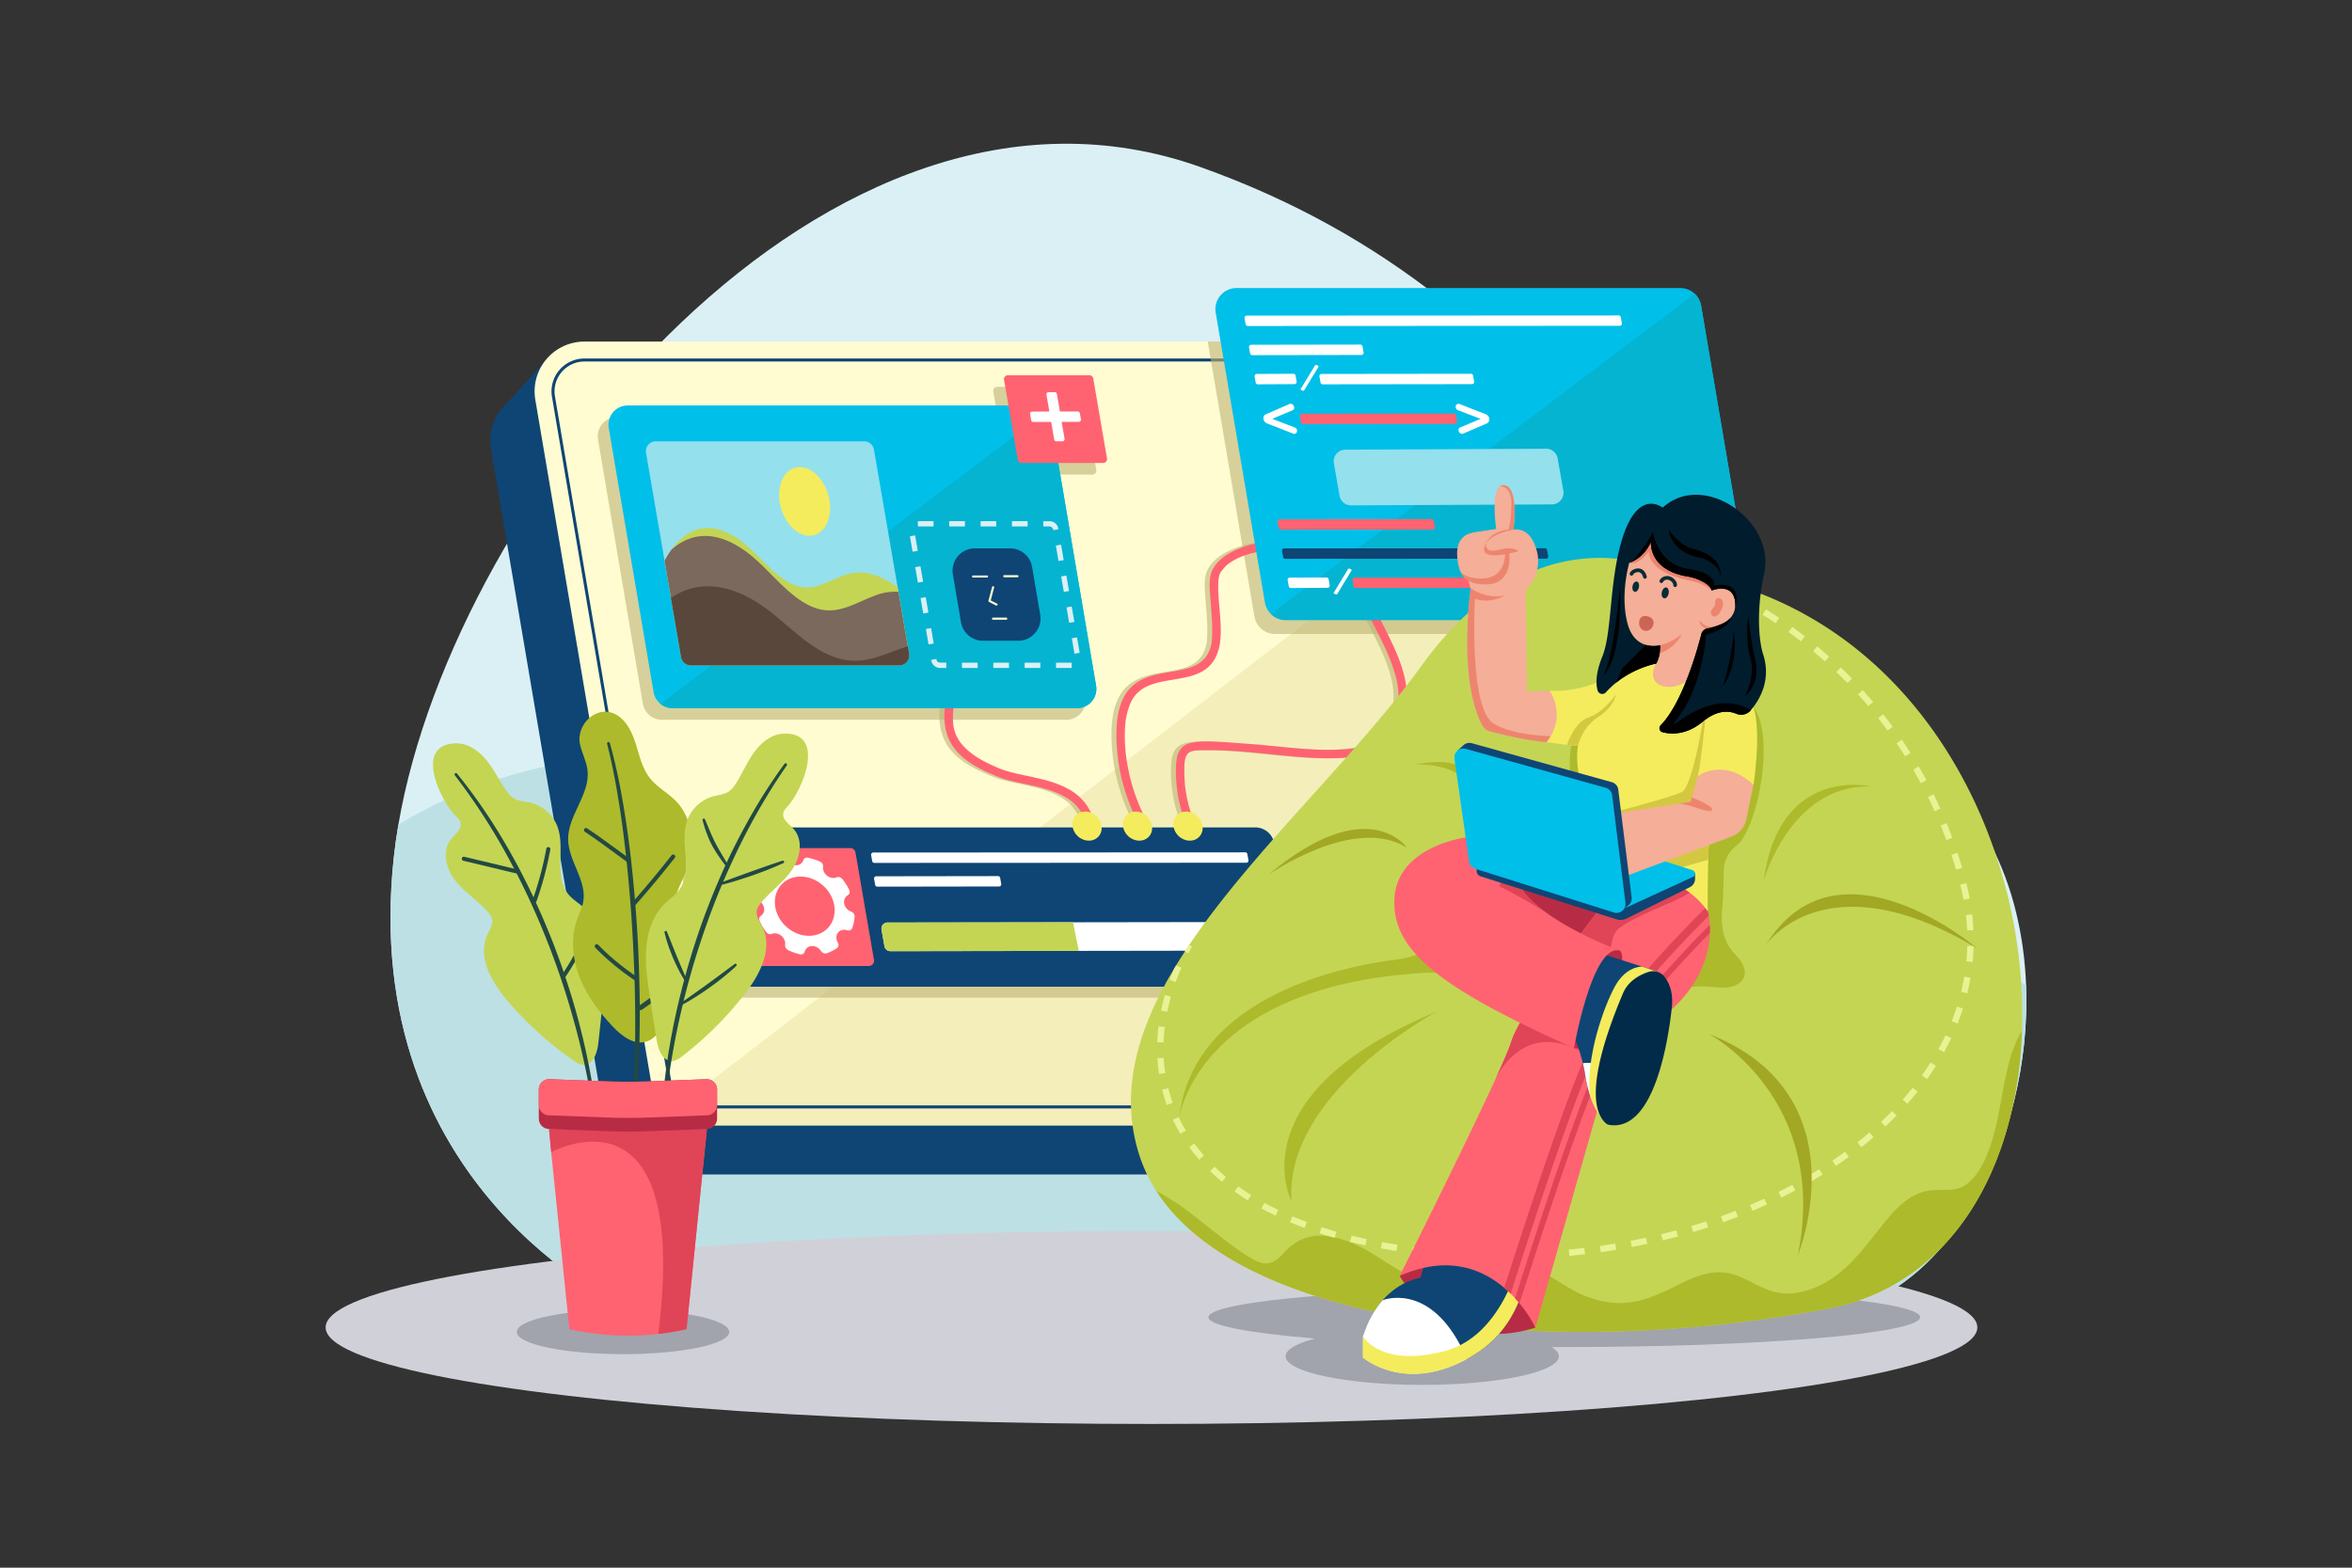 <svg id="_01" data-name="01" xmlns="http://www.w3.org/2000/svg" viewBox="0 0 4680 3120"><rect x="0" y="0" width="4680" height="3120" fill="#333333" stroke="none"/><defs><style>.cls-1,.cls-13{fill:#fff;}.cls-1{opacity:0;}.cls-2{fill:#dbf0f5;}.cls-3{fill:#bde0e5;}.cls-4{fill:#0e4574;}.cls-5{fill:#fffcd2;}.cls-6{fill:#f4eeba;}.cls-10,.cls-7{fill:#bcb375;}.cls-7,.cls-9{opacity:0.6;}.cls-8{fill:none;stroke:#0e4574;stroke-miterlimit:10;stroke-width:6px;}.cls-11{fill:#ff6371;}.cls-12{fill:#00bfe9;}.cls-14{fill:#05b4d1;}.cls-15{fill:#94e0ed;}.cls-16{fill:#c4d554;}.cls-17{fill:#7a695c;}.cls-18{fill:#59473b;}.cls-19{fill:#f4ec5d;}.cls-20{fill:#d0d1d8;}.cls-21{fill:#a1a4ad;}.cls-22{fill:#224942;}.cls-23{fill:#adba2b;}.cls-24{fill:#c7c365;}.cls-25{fill:#e04457;}.cls-26{fill:#b72c44;}.cls-27{fill:#e9f294;}.cls-28{fill:#a2a824;}.cls-29{fill:#022b49;}.cls-30{fill:#f5ae97;}.cls-31{fill:#ed856e;}.cls-32{fill:#d3c840;}.cls-33{fill:#072c35;}.cls-34{fill:#011c2d;}.cls-35{fill:#cb6655;}</style></defs><title>01</title><rect class="cls-1" width="4680" height="3120"/><path class="cls-2" d="M3618.43,2618.89c-421,41.84-2379.08-19.62-2379.08-19.62s-527.22-236-455.68-893.68q3.45-31.8,9.07-64.57C904.79,985.56,1648.91,68.6,2388.85,332.55c764.58,272.75,910.86,887.51,1372.67,1141.27,180.63,99.26,262.47,289.64,270,487.19C4043.21,2268.54,3874.78,2593.42,3618.43,2618.89Z"/><path class="cls-3" d="M3618.43,2618.89c-421,41.84-2379.08-19.62-2379.08-19.62s-527.22-236-455.68-893.68q3.45-31.8,9.07-64.57c114.27-69.13,244.88-113.87,377.18-130,295.13-35.93,594.7,54.68,853.66,200.74,100.94,56.94,199.08,123.12,311.18,152.49,268.79,70.4,540.3-83.44,815.3-123.18,221.43-32,449.65,11.82,655,100.62,78.48,33.94,153.85,74.22,226.43,119.29C4043.21,2268.54,3874.78,2593.42,3618.43,2618.89Z"/><path class="cls-4" d="M3489.19,2126l-18.25-3.57L3256.68,860A99.11,99.11,0,0,0,3159,777.43H1116.75l-32.48-58.88-76.43,84.71a98.85,98.85,0,0,0-31,89.86L1208,2254.81a99.11,99.11,0,0,0,97.71,82.52h2084.4a98.6,98.6,0,0,0,74.37-33.61l87.07-96.27Z"/><path class="cls-5" d="M3478.33,2239.71H1393.93a99.12,99.12,0,0,1-97.71-82.52L1065.15,795.5a99.09,99.09,0,0,1,97.7-115.68h2084.4A98.81,98.81,0,0,1,3302,696.31h0a99,99,0,0,1,43,66l84.59,498.44L3576,2124A99.1,99.1,0,0,1,3478.33,2239.71Z"/><path class="cls-6" d="M3478.33,2239.71H1393.93a98.87,98.87,0,0,1-63.68-23.17L3302,696.32a99,99,0,0,1,43,66L3576,2124A99.1,99.1,0,0,1,3478.33,2239.71Z"/><path class="cls-7" d="M2181.37,935.46,2154,776.38a7.73,7.73,0,0,0-7.61-6.43H1984.09a7.72,7.72,0,0,0-7.61,9l8.79,51.12h-757.6a38.27,38.27,0,0,0-37.73,44.66l89.24,525.87a38.28,38.28,0,0,0,37.73,31.86h805a38.27,38.27,0,0,0,37.73-44.68l-75.23-443.32h89.4A7.72,7.72,0,0,0,2181.37,935.46Z"/><path class="cls-8" d="M1393.93,2203a62.43,62.43,0,0,1-61.55-52L1101.3,789.37a62.43,62.43,0,0,1,61.55-72.88h2084.4a62.17,62.17,0,0,1,33.62,9.82l.87.58a62.7,62.7,0,0,1,27.07,41.59l231.08,1361.68a62.44,62.44,0,0,1-61.55,72.88Z"/><path class="cls-7" d="M3429.55,1260.78a41.77,41.77,0,0,1-9.17,1h-883a42,42,0,0,1-41.4-35l-92.82-547h844.05A98.81,98.81,0,0,1,3302,696.31h0a99,99,0,0,1,43,66Z"/><path class="cls-7" d="M2555.75,1940.89l-39.13-240.45a38.28,38.28,0,0,0-37.73-31.87H1390.16a38.27,38.27,0,0,0-37.73,44.68l39.13,240.44a38.27,38.27,0,0,0,37.73,31.87H2518A38.26,38.26,0,0,0,2555.75,1940.89Z"/><g class="cls-9"><path class="cls-10" d="M2167.59,1636.53c-24.09-93.61-135.52-83.28-192.6-108.69l2,.84c-29.82-13-55.49-25.77-75.28-50.2a11.65,11.65,0,0,0,.91,1.18,89.14,89.14,0,0,1-10.8-18.45l.84,2a85.26,85.26,0,0,1-5.76-21.5l.3,2.23c-1.85-13.86-.73-28,1.15-42.18l-.3,2.23c9.08-33.12-15.34-29.09-15-12.26-19.25,95.4,39.11,130.12,113,158.09,36.42,10.69,73.46,14,108.66,28.78l-2-.84c26.62,11.71,42.9,23.77,54.47,49.61l-.84-2c2.44,5.2,3.77,11.71,5.83,17.49,5.13,8.92,17.61,2.69,15.43-6.32Z"/><path class="cls-10" d="M2267.35,1625.34c-28.41-57.1-43.85-126.36-37.74-188.5a148.31,148.31,0,0,1,9.12-35.51c-.42,1-.44,1.09,0,0,32.85-80.07,159.31-14.13,178.5-118.63,6.63-43.55-5.66-86.54-2.57-130,.24-.63,1.18-7.21,2.85-10.72,1.5-4.68,12.2-16.57,16.56-19.52a112.6,112.6,0,0,1,24.07-13.74c14.45-6.45,44.07-13.09,60.29-14.94,25.38-4.94,74.58.92,55.07-20.32-55.44-1.27-145.72,11.17-170.79,60.64-8.16,17.26-5.47,37.66-4.18,56.27,2,29.4,5.45,56.94,2.8,86.13-17.19,119.36-216.82-20.53-186.61,233.68A389,389,0,0,0,2246.39,1620c4.19,8.24,6.85,21.83,18,16.79,3.9-2.34,5-7.29,3-11.46Z"/><path class="cls-10" d="M2364,1629.61a273.6,273.6,0,0,1-15.07-59.4c-2-12.37-3-43.1-1.52-53.79,1.43-9.89,4-14.51,7.61-17.92.23-.4,4.29-2.44,5.28-3-5.12,1.41,11-2.84,7.36-1.85,113.44-5.78,227.91,26.76,326.72,11.3,64.08-9.17,92.55-57.66,95.3-115.31.46-50.44-22.94-96.6-44.69-140.77-9.61-17.16-16-36.15-26.22-52.37-7-4.68-15.38,2.74-12.46,10.13,14.23,33.92,32.53,64.36,46.7,98.27,7.12,17,16.21,42.43,18.72,63.65,1.25,5.26,1.53,29.51.26,34.92-4.5,33.25-24.57,66.92-50.45,76.42-10.51,4.84-31.68,9.21-38.41,9.87-64.41,7.42-130-2.87-194.34-8.21-121.12-9.08-154.31-14.78-158.43,38.43a282.31,282.31,0,0,0,13,101.22c6.84,31,23.1,17.26,20.68,8.44Z"/></g><path class="cls-11" d="M2177.45,1636.53c-24.09-93.61-135.52-83.28-192.59-108.69l2,.84c-29.82-13-55.49-25.77-75.28-50.2a11.65,11.65,0,0,0,.91,1.18,89.17,89.17,0,0,1-10.81-18.45l.85,2a85.7,85.7,0,0,1-5.77-21.5l.3,2.23c-1.85-13.86-.72-28,1.16-42.18l-.3,2.23c9.07-33.12-15.34-29.09-15.05-12.26-19.25,95.4,39.11,130.12,113,158.09,36.42,10.69,73.46,14,108.66,28.78l-2-.84c26.62,11.71,42.9,23.77,54.47,49.61l-.84-2c2.44,5.2,3.77,11.71,5.83,17.49,5.13,8.92,17.6,2.69,15.42-6.32Z"/><path class="cls-11" d="M2277.22,1625.34c-28.41-57.1-43.85-126.36-37.74-188.5a148.28,148.28,0,0,1,9.11-35.51c-.41,1-.43,1.09,0,0,32.84-80.07,159.31-14.13,178.5-118.63,6.63-43.55-5.66-86.54-2.57-130,.24-.63,1.18-7.21,2.85-10.72,1.5-4.68,12.2-16.57,16.56-19.52A112.6,112.6,0,0,1,2468,1108.7c14.45-6.45,44.06-13.09,60.29-14.94,25.38-4.94,74.58.92,55.07-20.32-55.45-1.27-145.72,11.17-170.79,60.64-8.16,17.26-5.47,37.66-4.18,56.27,2,29.4,5.44,56.94,2.8,86.13C2394,1395.84,2194.4,1256,2224.61,1510.16A388.67,388.67,0,0,0,2256.26,1620c4.18,8.24,6.84,21.83,17.95,16.79,3.89-2.34,5-7.29,3-11.46Z"/><path class="cls-11" d="M2373.88,1629.61a273,273,0,0,1-15.07-59.4c-2-12.37-3-43.1-1.52-53.79,1.43-9.89,3.95-14.51,7.6-17.92.24-.4,4.3-2.44,5.28-3-5.11,1.41,11-2.84,7.37-1.85,113.44-5.78,227.91,26.76,326.72,11.3,64.07-9.17,92.55-57.66,95.29-115.31.47-50.44-22.94-96.6-44.69-140.77-9.6-17.16-16-36.15-26.21-52.37-7-4.68-15.39,2.74-12.46,10.13,14.22,33.92,32.53,64.36,46.69,98.27,7.12,17,16.21,42.43,18.73,63.65,1.24,5.26,1.52,29.51.25,34.92-4.49,33.25-24.56,66.92-50.45,76.42-10.5,4.84-31.68,9.21-38.4,9.87-64.41,7.42-130-2.87-194.35-8.21-121.12-9.08-154.3-14.78-158.43,38.43a282.54,282.54,0,0,0,13,101.22c6.84,31,23.1,17.26,20.68,8.44Z"/><path class="cls-12" d="M3441.29,1234h-883a42,42,0,0,1-41.4-35L2419,622.25a42,42,0,0,1,41.39-49h883a42,42,0,0,1,41.4,35L3482.67,1185A42,42,0,0,1,3441.29,1234Z"/><path class="cls-13" d="M3223,648.45l-740.15.36a4.34,4.34,0,0,1-4.29-3.58l-2.12-12a4.34,4.34,0,0,1,4.24-5.08l740.15-.35a4.32,4.32,0,0,1,4.29,3.57l2.12,12A4.34,4.34,0,0,1,3223,648.45Z"/><path class="cls-13" d="M2709.08,706.48l-217.38.36a4.33,4.33,0,0,1-4.29-3.58l-2.12-12a4.34,4.34,0,0,1,4.24-5.08l217.38-.36a4.34,4.34,0,0,1,4.29,3.58l2.12,12A4.33,4.33,0,0,1,2709.08,706.48Z"/><path class="cls-13" d="M2575.8,764.52l-73,.36a4.34,4.34,0,0,1-4.29-3.58l-2.12-12a4.34,4.34,0,0,1,4.24-5.08l73-.35a4.31,4.31,0,0,1,4.29,3.57l2.12,12A4.34,4.34,0,0,1,2575.8,764.52Z"/><path class="cls-13" d="M2623.52,730l-28.68,47.11a1.52,1.52,0,0,1-1.86.64l-4-1.57a1.51,1.51,0,0,1-.75-2.2l28.67-47.11a1.54,1.54,0,0,1,1.87-.63l4,1.56A1.52,1.52,0,0,1,2623.52,730Z"/><path class="cls-13" d="M2929,764.52l-297.19.36a4.32,4.32,0,0,1-4.28-3.58l-2.12-12a4.32,4.32,0,0,1,4.23-5.08l297.19-.35a4.32,4.32,0,0,1,4.29,3.57l2.12,12A4.34,4.34,0,0,1,2929,764.52Z"/><path class="cls-14" d="M3441.29,1234h-883a41.94,41.94,0,0,1-29.19-11.79L3372,584.46a41.86,41.86,0,0,1,12.84,23.74L3482.67,1185A42,42,0,0,1,3441.29,1234Z"/><path class="cls-11" d="M2850.77,1053.81l-302.12.35a4.31,4.31,0,0,1-4.29-3.57l-2.12-12a4.34,4.34,0,0,1,4.24-5.08l302.12-.35a4.31,4.31,0,0,1,4.29,3.57l2.12,12A4.34,4.34,0,0,1,2850.77,1053.81Z"/><path class="cls-15" d="M3088,1003.88l-399.54,1.92a23.18,23.18,0,0,1-23-19.16l-11.34-64.41A23.17,23.17,0,0,1,2676.84,895l399.54-1.92a23.17,23.17,0,0,1,23,19.16l11.34,64.4A23.17,23.17,0,0,1,3088,1003.88Z"/><path class="cls-11" d="M2895.1,843.67,2593,844a4.34,4.34,0,0,1-4.29-3.58l-2.11-12a4.32,4.32,0,0,1,4.23-5.08l302.13-.35a4.33,4.33,0,0,1,4.29,3.57l2.12,12A4.34,4.34,0,0,1,2895.1,843.67Z"/><path class="cls-4" d="M3076.27,1111.84l-518.78.36a4.34,4.34,0,0,1-4.29-3.58l-2.11-12a4.32,4.32,0,0,1,4.23-5.08l518.78-.36a4.34,4.34,0,0,1,4.29,3.58l2.12,12A4.34,4.34,0,0,1,3076.27,1111.84Z"/><path class="cls-13" d="M2641.6,1169.88l-73,.35a4.3,4.3,0,0,1-4.29-3.57l-2.12-12a4.33,4.33,0,0,1,4.24-5.08l73-.35a4.32,4.32,0,0,1,4.29,3.57l2.12,12A4.34,4.34,0,0,1,2641.6,1169.88Z"/><path class="cls-13" d="M2689.32,1135.31l-28.68,47.11a1.54,1.54,0,0,1-1.87.63l-4-1.56a1.52,1.52,0,0,1-.76-2.2l28.68-47.11a1.52,1.52,0,0,1,1.86-.64l4,1.57A1.52,1.52,0,0,1,2689.32,1135.31Z"/><path class="cls-11" d="M3255.51,1169.88l-557.93.35a4.32,4.32,0,0,1-4.29-3.57l-2.12-12a4.34,4.34,0,0,1,4.24-5.08l557.93-.35a4.31,4.31,0,0,1,4.29,3.57l2.12,12A4.34,4.34,0,0,1,3255.51,1169.88Z"/><path class="cls-13" d="M2572.58,862.74,2522,843.08q-7.1-2.76-7.94-9.65-.83-6.63,5.61-9.39l45.78-19.78a6.07,6.07,0,0,1,5.39,0,7.91,7.91,0,0,1,3.58,3.69,7.39,7.39,0,0,1,.61,4.95,5.38,5.38,0,0,1-3.42,3.75l-40.13,16.91,44.29,17a7.15,7.15,0,0,1,4.33,3.63,7.38,7.38,0,0,1,.61,4.95,5.4,5.4,0,0,1-2.69,3.63C2576.57,863.6,2574.77,863.57,2572.58,862.74Z"/><path class="cls-13" d="M2911.93,862.74a6.22,6.22,0,0,1-5.38.06,7.63,7.63,0,0,1-3.57-3.63,7.33,7.33,0,0,1-.61-4.95,5.1,5.1,0,0,1,3.44-3.63l40.11-17-44.28-16.91a7.58,7.58,0,0,1-4.34-3.75,7.32,7.32,0,0,1-.61-4.95,5.61,5.61,0,0,1,2.67-3.69c1.41-.84,3.2-.84,5.39,0L2955.4,824q7.09,2.76,7.91,9.39.86,6.9-5.58,9.65Z"/><path class="cls-4" d="M2536.89,1963.7H1448.16a38.27,38.27,0,0,1-37.73-31.87l-39.14-240.45a38.27,38.27,0,0,1,37.73-44.67H2497.75a38.26,38.26,0,0,1,37.73,31.87L2574.62,1919A38.28,38.28,0,0,1,2536.89,1963.7Z"/><path class="cls-11" d="M1728.83,1922.5H1510.61a10.39,10.39,0,0,1-10.23-8.64L1483,1813l-19.42-113a10.38,10.38,0,0,1,10.23-12.11h218.21a10.37,10.37,0,0,1,10.23,8.64l24.8,144.22,12,69.63A10.38,10.38,0,0,1,1728.83,1922.5Z"/><path class="cls-13" d="M1693.63,1814.31a21.62,21.62,0,0,1-13.79-15.9c-1.38-7.19,1.63-13.6,7.14-16.77,3.6-2.08,4.7-6.7,2.65-10.85a117.53,117.53,0,0,0-13.47-21.22c-2.84-3.56-7.6-5.07-11.33-3.48-5.83,2.48-13.29,1.42-19.23-3.35-5.79-4.64-8.6-11.58-7.86-17.85.47-4.08-2.15-8.34-6.19-10.16a111.06,111.06,0,0,0-24-7.72,7.63,7.63,0,0,0-9,4.91,15,15,0,0,1-13.85,10.13,21,21,0,0,1-17.25-8.32,9.86,9.86,0,0,0-10.78-3.55,83.1,83.1,0,0,0-20.28,10.5c-3.09,2.19-4.1,6.39-2.33,10.25,2.71,5.9,2.44,12.6-1.32,17.53s-10,6.81-16.28,5.53a7.81,7.81,0,0,0-9.16,4.8,87.56,87.56,0,0,0-5.06,22.67,10.29,10.29,0,0,0,6,9.88,21.58,21.58,0,0,1,12,15.15c1.3,6.8-1.33,12.89-6.27,16.22-3.15,2.13-4.23,6.25-2.48,10.13a115.89,115.89,0,0,0,13.08,22.07c2.69,3.58,7.36,5.17,11.1,3.71,5.77-2.23,13-1.1,18.81,3.54s8.73,11.94,7.78,18.33c-.6,4.1,2,8.47,6,10.43a111.88,111.88,0,0,0,23.33,8.31c4.42,1,8.54-1.15,9.63-5.22a15,15,0,0,1,14.17-11.16c7.3-.37,14.41,3.73,18.38,9.91,2.52,3.92,7.37,5.71,11.34,4.35a83.13,83.13,0,0,0,20-10c3.46-2.37,4.33-7.15,1.92-11.22-3.75-6.33-3.87-14,.31-19.49s11.49-7.2,18.38-5c4.44,1.42,8.76-.59,10.16-4.6a87.48,87.48,0,0,0,4.64-22.3A10.41,10.41,0,0,0,1693.63,1814.31Zm-43.07,28.7c-18.43,24.13-55.42,26-82.62,4.18s-34.31-59.07-15.88-83.2,55.42-26,82.62-4.19S1669,1818.88,1650.56,1843Z"/><path class="cls-13" d="M2479.92,1717l-740.15.36a4.33,4.33,0,0,1-4.29-3.58l-2.12-12a4.33,4.33,0,0,1,4.24-5.08l740.15-.36a4.34,4.34,0,0,1,4.29,3.58l2.11,12A4.32,4.32,0,0,1,2479.92,1717Z"/><path class="cls-13" d="M1988,1764.26l-242.33.36a4.33,4.33,0,0,1-4.29-3.58l-2.12-12a4.33,4.33,0,0,1,4.24-5.07l242.33-.36a4.34,4.34,0,0,1,4.29,3.58l2.12,12A4.34,4.34,0,0,1,1988,1764.26Z"/><path class="cls-13" d="M2438.15,1892l-291.64.43-374.83.56a11.89,11.89,0,0,1-11.79-9.84l-5.82-33.07a11.89,11.89,0,0,1,11.65-14l369.43-.55,297-.44A11.9,11.9,0,0,1,2444,1845l5.83,33.07A11.91,11.91,0,0,1,2438.15,1892Z"/><path class="cls-16" d="M2146.51,1892.46l-374.83.56a11.89,11.89,0,0,1-11.79-9.84l-5.82-33.07a11.89,11.89,0,0,1,11.65-14l369.43-.55Z"/><path class="cls-12" d="M2143.2,1409.34H1338.25a38.28,38.28,0,0,1-37.73-31.86l-89.24-525.87A38.27,38.27,0,0,1,1249,807h805a38.24,38.24,0,0,1,37.73,31.86l89.24,525.85A38.27,38.27,0,0,1,2143.2,1409.34Z"/><path class="cls-14" d="M2143.2,1409.34H1338.25a38.19,38.19,0,0,1-23.87-8.36h0L2082,819.13a38.07,38.07,0,0,1,9.72,19.68l89.24,525.85A38.27,38.27,0,0,1,2143.2,1409.34Z"/><path class="cls-15" d="M1789.39,1324.08h-414.6a19.72,19.72,0,0,1-19.44-16.42l-33-191.69-36.91-214.62a19.72,19.72,0,0,1,19.44-23h414.6A19.73,19.73,0,0,1,1739,894.75l47.12,274,22.74,132.3A19.71,19.71,0,0,1,1789.39,1324.08Z"/><path class="cls-11" d="M2195.11,921.34H2032.78a7.72,7.72,0,0,1-7.61-6.43l-27.35-159.08a7.71,7.71,0,0,1,7.61-9h162.32a7.71,7.71,0,0,1,7.61,6.42l27.36,159.08A7.72,7.72,0,0,1,2195.11,921.34Z"/><path class="cls-13" d="M2150.85,834.49l-2.12-12a4.33,4.33,0,0,0-4.29-3.58L2109,819l-6-34.95a4.33,4.33,0,0,0-4.27-3.6h-12.21a4.32,4.32,0,0,0-4.26,5l5.77,33.58-34.08.14a4.32,4.32,0,0,0-4.23,5.08l2.11,12a4.34,4.34,0,0,0,4.29,3.58l35.47-.14,6,35a4.32,4.32,0,0,0,4.26,3.6H2114a4.33,4.33,0,0,0,4.27-5.05l-5.78-33.58,34.08-.14A4.34,4.34,0,0,0,2150.85,834.49Z"/><path class="cls-4" d="M2026,1275.23h-70.08a44.43,44.43,0,0,1-43.8-37L1896,1143.18a44.43,44.43,0,0,1,43.8-51.85h70.08a44.42,44.42,0,0,1,43.79,37l16.14,95.06A44.43,44.43,0,0,1,2026,1275.23Z"/><path class="cls-5" d="M1936.15,1149.45h27.9c2.69,0,2.7-4.19,0-4.19h-27.9c-2.69,0-2.7,4.19,0,4.19Z"/><path class="cls-5" d="M1998.24,1148.85h26.39c2.7,0,2.7-4.19,0-4.19h-26.39c-2.7,0-2.7,4.19,0,4.19Z"/><path class="cls-5" d="M1975.88,1233.39h26.39c2.7,0,2.71-4.19,0-4.19h-26.39c-2.7,0-2.7,4.19,0,4.19Z"/><path class="cls-5" d="M1974,1168.09l-6.3,24-.89,3.43a2.11,2.11,0,0,0,1,2.36l14.07,7.16c2.4,1.22,4.52-2.39,2.11-3.62l-14.07-7.15,1,2.36,6.3-24,.9-3.43c.68-2.61-3.36-3.72-4-1.11Z"/><path class="cls-16" d="M1789.39,1324.08h-414.6a19.72,19.72,0,0,1-19.44-16.42l-33-191.69a193.63,193.63,0,0,1,13.59-21.92h0c37.59-52.09,87.91-57.38,143-14.15,42.66,33.73,83.29,100.14,141.3,87.52,18.84-3.89,36.48-13.88,55.1-20.9,41.08-17.36,78.19-.7,110.72,22.26l1.55,9,21.19,123.28A19.71,19.71,0,0,1,1789.39,1324.08Z"/><path class="cls-17" d="M1789.39,1324.08h-414.6a19.72,19.72,0,0,1-19.44-16.42l-20.22-117.57L1322.39,1116a193.63,193.63,0,0,1,13.59-21.92h0c43.69-39.11,97.52-36.54,155.56,9,53.51,42.3,104.47,125.59,177.23,109.76,23.62-4.88,45.74-17.4,69.11-26.21a109.88,109.88,0,0,1,49.74-8.84l18.64,108.43,2.55,14.85A19.71,19.71,0,0,1,1789.39,1324.08Z"/><path class="cls-18" d="M1789.39,1324.08h-414.6a19.72,19.72,0,0,1-19.44-16.42l-20.22-117.57c50.6-34.72,112.07-30.72,178.17,13.18,63.27,42.3,123.52,125.59,209.53,109.76,28-4.89,54.09-17.4,81.72-26.21.57-.21,1.14-.41,1.72-.6l2.55,14.85A19.71,19.71,0,0,1,1789.39,1324.08Z"/><ellipse class="cls-19" cx="1601.03" cy="997.93" rx="48.85" ry="69.79" transform="translate(-213.77 482.51) rotate(-16.08)"/><path class="cls-2" d="M2132.51,1329.32h-31.25v-10.48h31.2Zm-62.44,0h-31.2v-10.48h31.2Zm-62.39,0h-31.2v-10.48h31.2Zm-62.39,0h-31.2v-10.48h31.2Zm-62.39,0h-12.37a17.66,17.66,0,0,1-17.45-14.73l-.22-1.32,10.32-1.78.23,1.33a7.2,7.2,0,0,0,7.12,6h12.37ZM2138,1301l-5.29-30.74,10.33-1.78,5.28,30.75Zm-290.38-18.47-5.29-30.74,10.33-1.78,5.28,30.75Zm279.8-43-5.28-30.74,10.32-1.78,5.29,30.75ZM1837,1221l-5.28-30.75,10.32-1.77,5.29,30.74Zm279.81-43-5.29-30.75,10.33-1.77,5.29,30.74Zm-290.38-18.47-5.29-30.74,10.33-1.78,5.29,30.74Zm279.81-43-5.29-30.74,10.33-1.78,5.28,30.74Zm-290.38-18.47-5.29-30.74,10.33-1.78,5.28,30.75Zm279.8-43-.22-1.3a7.19,7.19,0,0,0-7.12-6h-12.39v-10.48h12.39a17.66,17.66,0,0,1,17.45,14.73l.22,1.3Zm-50.93-7.32h-31.19v-10.48h31.19Zm-62.39,0h-31.19v-10.48h31.19Zm-62.39,0h-31.19v-10.48h31.19Zm-62.39,0h-31.17l0-10.48h31.19Z"/><ellipse class="cls-19" cx="2163.01" cy="1644.29" rx="27.26" ry="30.82" transform="translate(-516.65 2093.43) rotate(-46.76)"/><ellipse class="cls-19" cx="2263.47" cy="1644.29" rx="27.26" ry="30.82" transform="translate(-485.02 2166.61) rotate(-46.76)"/><ellipse class="cls-19" cx="2363.93" cy="1644.29" rx="27.26" ry="30.82" transform="translate(-453.38 2239.79) rotate(-46.76)"/><ellipse class="cls-20" cx="2291.23" cy="2641.8" rx="1643.31" ry="192.15"/><ellipse class="cls-21" cx="1239.63" cy="2650.76" rx="211.33" ry="44.28"/><path class="cls-21" d="M3112.58,2562.2c-391,0-708,26.58-708,59.37,0,16.59,81.16,31.59,212,42.36-36.58,9.7-58.42,22-58.42,35.28,0,31.45,121.71,57,271.84,57s271.83-25.51,271.83-57c0-6.41-5.05-12.57-14.35-18.31q12.53,0,25.14,0c391.05,0,708.05-26.58,708.05-59.37S3503.63,2562.2,3112.58,2562.2Z"/><path class="cls-16" d="M906.65,1479.41c23.79-.7,45.52,14.38,60.7,32.72s25.53,40.14,39,59.76c4.66,6.79,9.91,13.5,17.07,17.57,9.24,5.25,20.37,5.44,30.75,7.7a77.39,77.39,0,0,1,55,47.74c16.16,43.5-7.67,99.21,21.86,135,8.27,10,19.72,16.81,29.47,25.4,23.68,20.87,36.48,51.94,41.08,83.18s1.77,63-1.3,94.46q-4.54,46.56-9.74,93c-2.11,18.87-9.71,43-28.69,43.16-7.92.08-15-4.51-21.54-9a696.46,696.46,0,0,1-130.14-117.78c-31.44-36.66-60.36-86.63-40.9-130.84,4.56-10.37,11.79-20.79,9.69-31.91-1.26-6.64-5.71-12.18-10.31-17.13-20-21.54-45.65-37.71-63.57-61S879,1692.83,897.54,1670c8.36-10.27,22.28-20.09,18.9-32.9-1.42-5.38-5.76-9.41-9.71-13.33C876.52,1593.8,822.56,1481.87,906.65,1479.41Z"/><path class="cls-22" d="M909.26,1539.54c19.47,23.81,37.67,48.65,55,74.08s33.39,51.7,48.67,78.41,29.49,54,42.85,81.73,25.81,55.87,37.4,84.37,22.11,57.43,31.86,86.6l7.14,21.94c2.31,7.33,4.53,14.7,6.8,22s4.32,14.76,6.48,22.14,4,14.84,6.06,22.26q11.74,44.63,20.72,89.9c1.46,7.55,2.79,15.12,4.19,22.68s2.54,15.17,3.82,22.75l3.42,22.8,3,22.87a3,3,0,0,1-6,.86v-.06l-3.53-22.67-3.84-22.62c-1.41-7.52-2.76-15-4.22-22.55s-3-15-4.6-22.47q-9.39-44.9-21.61-89.14c-2.09-7.35-4.12-14.72-6.25-22.06s-4.29-14.68-6.51-22-4.51-14.61-6.84-21.89l-7.16-21.78q-14.64-43.45-31.88-86-17.09-42.54-36.79-84c-13.12-27.6-27.2-54.75-42-81.5s-30.63-52.92-47.37-78.49-34.42-50.55-53.08-74.78a2.79,2.79,0,0,1,4.36-3.47Z"/><path class="cls-22" d="M1027.89,1738.29a3.8,3.8,0,0,1-1-.11l-104.89-25.1a4.07,4.07,0,1,1,1.9-7.92l104.88,25.1a4.07,4.07,0,0,1-.94,8Z"/><path class="cls-22" d="M1063.72,1796.35a4.31,4.31,0,0,1-1.36-.23,4.08,4.08,0,0,1-2.48-5.2A666.49,666.49,0,0,0,1087,1689.33a4.07,4.07,0,1,1,8,1.47,675.59,675.59,0,0,1-27.44,102.84A4.07,4.07,0,0,1,1063.72,1796.35Z"/><path class="cls-22" d="M1122.16,1945.43a4.06,4.06,0,0,1-3.36-6.35,466,466,0,0,0,39.22-70.41,4.07,4.07,0,0,1,7.43,3.33,473.74,473.74,0,0,1-39.91,71.64A4.08,4.08,0,0,1,1122.16,1945.43Z"/><path class="cls-23" d="M1228.41,1423.7c20.19,12.76,30.37,36.48,37.41,59.3s12.54,47,27.35,65.74c14.47,18.32,36.27,29.36,52.44,46.19,34.59,36,37.6,94,19,140.39-11.26,28.09-29.85,56.85-22.23,86.14,2.95,11.36,9.65,21.31,14.65,31.93,14.1,30,14.28,65.13,6,97.2s-24.51,61.51-42.29,89.45c-8.61,13.52-18.69,27.62-33.88,32.7-24.95,8.34-50.12-11-68.11-30.23-26.91-28.69-51-60.75-65.38-97.37s-18.22-78.34-5-115.39c4.13-11.57,9.9-22.68,12.1-34.77,7.71-42.39-29.39-81.07-30-124.14-.75-48.41,44.4-90.18,38.56-138.25-2.14-17.64-11.09-33.74-14.9-51.09C1145.22,1441.1,1189.68,1399.21,1228.41,1423.7Z"/><path class="cls-22" d="M1213.42,1478.66l3.1,11.38c1,3.79,2.09,7.58,3,11.4,1.87,7.64,3.83,15.26,5.5,22.93l2.61,11.5,2.44,11.54,2.4,11.54,2.23,11.57c5.86,30.88,10.73,61.92,15,93s7.73,62.34,10.73,93.6,5.43,62.56,7.41,93.9,3.23,62.72,4.12,94.1c.26,7.85.41,15.7.57,23.54l.23,11.78.15,11.77.14,11.78,0,11.77q0,11.78-.11,23.55c-.31,31.41-1.17,62.81-2.82,94.18l-.67,11.77-.81,11.75-.83,11.76-1,11.74c-.61,7.83-1.44,15.65-2.2,23.47-.37,3.91-.86,7.82-1.32,11.72l-1.39,11.71a3,3,0,0,1-6-.66v0q4.61-46.66,6.27-93.59c1.29-31.26,1.81-62.55,1.77-93.84l0-11.74-.1-11.73-.08-11.74-.18-11.73-.18-11.74-.27-11.73c-.19-7.82-.35-15.65-.64-23.47-1-31.28-2.47-62.55-4.34-93.79s-4.15-62.46-7-93.63-6.23-62.28-10.05-93.34-8.4-62-13.79-92.81-11.63-61.46-19.28-91.75v0a2.79,2.79,0,0,1,5.39-1.41Z"/><path class="cls-22" d="M1249.72,1716a4.08,4.08,0,0,1-2.4-.79l-34.11-24.92c-16-11.69-32.54-23.77-49.33-34.82a4.07,4.07,0,1,1,4.47-6.8c17,11.16,33.58,23.3,49.66,35l34.12,24.92a4.07,4.07,0,0,1-2.41,7.36Z"/><path class="cls-22" d="M1261.81,1802.09a4.08,4.08,0,0,1-3-6.76c26.63-30.26,52.77-61.67,77.67-93.37a4.07,4.07,0,0,1,6.4,5c-25,31.82-51.23,63.35-78,93.72A4.07,4.07,0,0,1,1261.81,1802.09Z"/><path class="cls-22" d="M1265.81,1952a4.05,4.05,0,0,1-2.24-.68,485.94,485.94,0,0,1-79-65.17,4.07,4.07,0,1,1,5.81-5.7,477.89,477.89,0,0,0,77.72,64.08,4.07,4.07,0,0,1-2.25,7.47Z"/><path class="cls-22" d="M1273,2010.47a6.93,6.93,0,0,1-2.56-.46,6.13,6.13,0,0,1-3.86-4.52,4.88,4.88,0,0,1,3.74-5.81,4.81,4.81,0,0,1,3.39.5l53.83-38.61a4.88,4.88,0,0,1,5.69,7.94l-54.34,39A10.59,10.59,0,0,1,1273,2010.47Z"/><path class="cls-16" d="M1560.68,1460c-23.8.47-44.76,16.6-59,35.67s-23.53,41.35-36,61.61c-4.33,7-9.24,14-16.19,18.38-9,5.7-20.08,6.43-30.33,9.21a77.36,77.36,0,0,0-52.57,50.38c-14,44.24,12.53,98.72-15.2,135.91-7.77,10.42-18.87,17.76-28.18,26.82-22.63,22-33.88,53.67-36.94,85.1s1.33,63.05,5.94,94.29q6.83,46.28,14.3,92.45c3,18.74,11.81,42.43,30.79,41.69,7.91-.3,14.8-5.24,21.06-10.09a696.35,696.35,0,0,0,124.2-124c29.6-38.17,56-89.5,34.42-132.7-5.07-10.12-12.81-20.18-11.25-31.39.93-6.69,5.1-12.44,9.45-17.61,18.95-22.51,43.74-39.91,60.49-64.1s23.21-59.79,3.53-81.65c-8.86-9.85-23.25-19-20.5-31.92,1.15-5.46,5.29-9.69,9-13.8C1596.39,1572.77,1644.78,1458.32,1560.68,1460Z"/><path class="cls-22" d="M1565.55,1523.43q-26.17,37.68-49.34,77.3t-43.45,80.73c-13.47,27.45-26.19,55.25-38,83.47s-22.62,56.81-32.61,85.7-19.28,58-27.61,87.44l-6.08,22.11c-2,7.39-3.83,14.8-5.75,22.2s-3.61,14.85-5.42,22.28-3.44,14.89-5.16,22.34q-10,44.76-17.2,90.09c-1.23,7.55-2.32,15.12-3.49,22.67s-2.07,15.16-3.11,22.73l-2.73,22.78-2.4,22.82v.06a3,3,0,0,1-6.06-.56l1.82-23,2.31-22.94c.9-7.64,1.73-15.28,2.69-22.91s2-15.25,3.07-22.86q6.69-45.64,16.28-90.81c1.65-7.51,3.22-15,5-22.53s3.53-15,5.38-22.44,3.76-14.91,5.71-22.35l6-22.26c8.31-29.62,17.43-59,27.56-88.07s21.24-57.76,33.21-86.1S1451,1705,1465,1677.58s28.81-54.38,44.76-80.7,33-52,51.27-76.7a2.78,2.78,0,0,1,4.52,3.25Z"/><path class="cls-22" d="M1444.24,1723.46c-5.22-6.77-10.17-13.62-15-20.69a212.71,212.71,0,0,1-13.36-22.13c-2-3.85-3.82-7.77-5.55-11.73-.86-2-1.67-4-2.46-6s-1.55-4-2.3-6q-4.41-12.12-7.56-24.55a2.54,2.54,0,0,1,4.8-1.63h0c3.38,7.81,6.51,15.67,9.8,23.41,1.68,3.85,3.27,7.74,5.07,11.51.83,1.92,1.75,3.79,2.63,5.69s1.84,3.74,2.8,5.6c3.74,7.45,8,14.67,12.25,21.94s8.74,14.57,12.8,22.05h0a2.33,2.33,0,0,1-3.89,2.53Z"/><path class="cls-22" d="M1434.75,1756.51c10.09-3.93,20.24-7.64,30.4-11.33l30.49-11,15.26-5.44,7.64-2.68c2.55-.91,5.09-1.81,7.65-2.68,10.2-3.57,20.42-7.1,30.73-10.4a2.54,2.54,0,0,1,1.85,4.72c-9.85,4.58-19.86,8.77-29.94,12.75-5,2-10.12,3.92-15.18,5.85s-10.19,3.73-15.3,5.53c-10.24,3.57-20.52,7-30.89,10.22s-20.77,6.23-31.3,8.87a2.33,2.33,0,0,1-1.41-4.43Z"/><path class="cls-22" d="M1361.53,1950c-4.52-7.24-8.61-14.73-12.45-22.35s-7.37-15.39-10.69-23.25c-1.64-3.94-3.19-7.91-4.74-11.89s-3-8-4.29-12.06c-2.72-8.08-5.16-16.26-7.09-24.58a2.54,2.54,0,0,1,4.83-1.54c3.2,7.84,6.25,15.7,9.35,23.53l4.7,11.73,2.35,5.86,2.39,5.84c3.18,7.79,6.48,15.54,9.78,23.29s6.71,15.47,10,23.28a2.33,2.33,0,0,1-4.13,2.14Z"/><path class="cls-22" d="M1356.16,1995.16l26.69-18.85c8.87-6.31,17.73-12.6,26.51-19l6.59-4.79,6.56-4.84,13.12-9.7c8.72-6.5,17.41-13,26.21-19.5a2.54,2.54,0,0,1,3.25,3.9c-8,7.53-16.31,14.67-24.83,21.56-4.25,3.47-8.59,6.81-12.92,10.17s-8.78,6.57-13.22,9.78c-8.92,6.39-18,12.58-27.22,18.47s-18.64,11.55-28.28,16.76h0a2.33,2.33,0,0,1-2.45-3.95Z"/><path class="cls-24" d="M1092.42,2246.91h.06l-.06,0Z"/><path class="cls-11" d="M1406.56,2246.91l-40.41,398.33a526.94,526.94,0,0,1-231.58.38l-1.7-.38-36.11-352.14-4.29-46.19Z"/><path class="cls-25" d="M1406.56,2246.91l-40.41,398.33a523.6,523.6,0,0,1-56.25,9.59c64.06-513.51-213.14-361.73-213.14-361.73l-4.29-46.19Z"/><path class="cls-26" d="M1426.87,2168.4v57.83a20.68,20.68,0,0,1-20.68,20.68l-113.34,4.29q-43.32,1.64-86.67,0l-113.39-4.29a20.68,20.68,0,0,1-20.68-20.68V2168.4a20.67,20.67,0,0,1,20.68-20.67l114.28,4.3q43.32,1.62,86.68,0l112.44-4.28A20.67,20.67,0,0,1,1426.87,2168.4Z"/><path class="cls-11" d="M1426.87,2168.4V2199a20.68,20.68,0,0,1-20.68,20.68L1292.85,2224q-43.32,1.65-86.67,0l-113.39-4.29a20.68,20.68,0,0,1-20.68-20.68V2168.4a20.67,20.67,0,0,1,20.68-20.67l114.28,4.3q43.32,1.62,86.68,0l112.44-4.28A20.67,20.67,0,0,1,1426.87,2168.4Z"/><path class="cls-16" d="M4023.38,2050.47c-9.06,270-136.68,506.25-385.6,553.73-538,102.64-1161.34,40.28-1337.07-234.14a303.72,303.72,0,0,1-34.18-72.65c-39.45-124.89-3.05-248.16,69.9-369.87,1.24-2.07,2.5-4.15,3.77-6.22q8.4-13.82,17.43-27.6,4.3-6.59,8.74-13.17c127.3-189,331-374.22,462.42-555.93,226.68-313.41,475.69-190.54,475.69-190.54C3794.17,1184.56,4036.7,1653.88,4023.38,2050.47Z"/><path class="cls-23" d="M4023.38,2050.47c-9.06,270-136.68,506.25-385.6,553.73-538,102.64-1161.34,40.28-1337.07-234.14,16.9,8.8,32.74,19.48,38,22.78,42.43,25.93,146.88,123.14,179,121.56,12.72.59,23-6.67,31.92-15.38,38.29-45.72,79.14-47.44,132.87-28.38,55.52,20.86,98.81,65.72,153.74,79.63,76.2,21.87,129.24-49.05,198.4-31.68,35.8,8.35,66.67,33.91,100.4,51.85,118.56,59.72,185.3-14.62,252.05-33.45,94.59-27.2,113.17,67.63,220.5,27.15,69.82-26.54,107.86-91.43,154.33-145.92,21.54-24.31,46.14-44.91,77.82-48.94,24.24-3,47.38,2.69,68.54-9,63.06-41.22,70.61-174.09,85.57-230.16C3999.4,2102.86,4009.3,2075.05,4023.38,2050.47Z"/><path class="cls-27" d="M3480.4,1208.06c-8.66-4.67-13.6-7-13.65-7l5.29-11.41c.21.1,5.28,2.46,14.32,7.33Z"/><path class="cls-27" d="M3028.47,2492.43c-10.3.26-20.76.42-31.08.45l0,12.57c10.42,0,21-.19,31.35-.45Zm-90-.6-3.29-.13-.5,12.57,3.31.12c9.32.37,18.75.64,28,.81l.24-12.56C2957.09,2492.46,2947.75,2492.19,2938.5,2491.83Zm152.07-2.4c-10.27.73-20.71,1.35-31,1.85l.61,12.56c10.42-.5,21-1.12,31.32-1.87ZM2873.14,2488l-1,12.53c10.26.83,20.78,1.58,31.27,2.21l.76-12.55C2893.75,2489.51,2883.32,2488.78,2873.14,2488Zm279.33-4.35c-10.22,1.21-20.62,2.31-30.92,3.27l1.19,12.52c10.38-1,20.88-2.08,31.2-3.3Zm-341.15-2.06-1.59,12.47c10.21,1.3,20.7,2.51,31.16,3.59l1.3-12.5C2831.81,2484,2821.42,2482.83,2811.32,2481.54Zm402.7-6.65c-10.14,1.68-20.47,3.28-30.72,4.72l1.76,12.45c10.34-1.47,20.78-3.07,31-4.77Zm-464.09-2.8-2.24,12.37c10.12,1.85,20.54,3.59,31,5.19l1.91-12.43C2770.25,2475.63,2760,2473.91,2749.93,2472.09Zm525.14-8.87c-10,2.18-20.29,4.27-30.44,6.21l2.35,12.35c10.26-2,20.6-4.06,30.76-6.26Zm-585.82-4-3,12.22c10,2.45,20.3,4.81,30.63,7l2.61-12.29C2709.29,2463.94,2699.12,2461.61,2689.25,2459.18Zm646.22-10.62c-9.92,2.68-20.06,5.28-30.1,7.72l3,12.22c10.15-2.47,20.39-5.1,30.42-7.8Zm-705.84-6.27-3.88,12c9.8,3.17,19.93,6.24,30.1,9.12l3.43-12.1C2649.25,2448.43,2639.28,2445.41,2629.63,2442.29ZM3395,2430.81c-9.76,3.19-19.74,6.3-29.66,9.26l3.6,12c10-3,20.1-6.14,30-9.37Zm-823.4-10-4.88,11.59c9.48,4,19.34,7.88,29.28,11.57l4.36-11.8C2590.6,2428.54,2580.93,2424.72,2571.61,2420.8Zm881.88-10.93c-9.55,3.73-19.35,7.39-29.1,10.87l4.25,11.84c9.85-3.52,19.75-7.22,29.42-11ZM2516,2394l-6,11c9,5,18.48,9.8,28.07,14.4l5.44-11.34C2534.05,2403.62,2524.81,2398.87,2516,2394Zm994.72-8.36c-9.31,4.27-18.88,8.48-28.42,12.52l4.91,11.58c9.65-4.09,19.32-8.35,28.75-12.67Zm-1046.89-24.41-7.35,10.21c8.39,6,17.21,12,26.24,17.62l6.68-10.65C2480.56,2372.93,2472,2367.14,2463.79,2361.26Zm1102.49-3.19c-9,4.84-18.31,9.63-27.59,14.23l5.59,11.26c9.4-4.66,18.8-9.51,27.94-14.41Zm53.66-31.11c-8.66,5.42-17.6,10.8-26.57,16l6.31,10.89c9.08-5.27,18.15-10.73,26.94-16.23Zm-1203.33-5.05-8.75,9c7.44,7.22,15.37,14.35,23.56,21.17l8-9.67C2431.52,2335.82,2423.83,2328.92,2416.61,2321.91Zm1254.66-29.7c-8.23,6-16.75,12-25.34,17.84l7.05,10.4c8.71-5.89,17.37-12,25.72-18.1Zm-1294.92-16.47-10.16,7.42c6.15,8.43,12.83,16.77,19.83,24.78l9.47-8.26C2388.72,2291.93,2382.29,2283.89,2376.35,2275.74Zm1343.42-22.07c-7.72,6.65-15.74,13.29-23.86,19.74l7.82,9.85c8.25-6.55,16.41-13.31,24.25-20.08Zm-1374.69-30.44-11.37,5.37c4.5,9.51,9.53,19,15,28.05l10.8-6.43C2354.24,2241.45,2349.4,2232.37,2345.08,2223.23Zm1419.74-12c-7.09,7.32-14.51,14.61-22.06,21.71l8.63,9.16c7.67-7.23,15.23-14.67,22.45-22.11Zm-1440.3-45.53-12.19,3c2.56,10.27,5.66,20.53,9.22,30.47l11.84-4.23C2330,2185.43,2327,2175.57,2324.52,2165.7Zm1481.15-.84c-6.32,7.95-13,15.91-19.85,23.68l9.43,8.32c7-7.92,13.81-16.06,20.26-24.18Zm35.8-50.29c-5.42,8.6-11.2,17.21-17.21,25.62l10.25,7.31c6.13-8.61,12-17.43,17.59-26.21Zm-1526-9.31-12.55.68c.57,10.6,1.64,21.24,3.19,31.61l12.44-1.85C2317.07,2125.71,2316,2115.47,2315.48,2105.26Zm1555.73-44.66c-4.35,9.17-9.07,18.4-14.05,27.42l11,6.08c5.11-9.25,9.95-18.71,14.4-28.12Zm-1566.06-18.09c-1.29,10.56-2.13,21.2-2.51,31.65l12.57.45c.36-10.09,1.17-20.38,2.42-30.58Zm1588.72-39.13c-3.11,9.67-6.59,19.42-10.39,29l11.7,4.64c3.88-9.81,7.48-19.83,10.66-29.77Zm-1576.1-23c-2.91,10.24-5.43,20.59-7.52,30.8l12.32,2.51c2-9.89,4.48-19.94,7.3-29.87Zm1590.73-36.63c-1.71,10-3.83,20.15-6.27,30.09l12.2,3c2.52-10.21,4.7-20.63,6.47-30.95Zm-1568.3-22.45c-1.27,2.07-2.53,4.15-3.77,6.22-3.19,7.56-6.19,15.19-8.92,22.74l11.82,4.29c3.45-9.52,7.3-19.14,11.46-28.6Zm1574.33-38.72c-.26,10.21-.9,20.53-1.91,30.68l12.51,1.23c1-10.45,1.7-21.07,2-31.57Zm9.69-62.91-12.48,1.46c1.19,10.2,2,20.53,2.48,30.69l12.57-.58C3926.31,1840.81,3925.45,1830.18,3924.22,1819.69Zm-11.58-62.19-12.17,3.11c2.54,10,4.79,20.11,6.65,30.09l12.36-2.3C3917.57,1778.14,3915.26,1767.75,3912.64,1757.5ZM3895,1697.15l-11.95,3.94c3.21,9.75,6.31,19.71,9.19,29.61l12.07-3.52C3901.41,1717.15,3898.28,1707.05,3895,1697.15Zm-21.69-59-11.65,4.75c3.88,9.51,7.65,19.25,11.2,28.92l11.8-4.34C3881.07,1657.65,3877.26,1647.78,3873.33,1638.13Zm-25.74-57.36-11.29,5.54c4.54,9.23,9,18.67,13.19,28.06l11.47-5.14C3856.69,1599.7,3852.19,1590.13,3847.59,1580.77Zm-29.71-55.43-10.86,6.32c5.17,8.89,10.26,18,15.13,27.07l11.07-5.94C3828.3,1543.59,3823.13,1534.36,3817.88,1525.34Zm-33.54-53.21-10.39,7.08c5.79,8.5,11.51,17.23,17,25.93l10.64-6.71C3796,1489.61,3790.22,1480.77,3784.34,1472.13Zm-37.2-50.72-9.87,7.77c6.39,8.1,12.7,16.41,18.78,24.7l10.13-7.44C3760,1438,3753.62,1429.61,3747.14,1421.41Zm-40.62-48-9.31,8.45c6.91,7.62,13.8,15.47,20.44,23.33l9.6-8.12C3720.51,1389.08,3713.53,1381.12,3706.52,1373.39Zm-43.84-45.12-8.72,9.07c7.44,7.14,14.84,14.5,22,21.87l9-8.76C3677.72,1343,3670.22,1335.51,3662.68,1328.27Zm-46.83-42-8.07,9.65c7.88,6.59,15.77,13.42,23.45,20.31l8.39-9.36C3631.84,1299.89,3623.84,1293,3615.85,1286.27Zm-49.68-38.66-7.35,10.19c8.29,6,16.64,12.27,24.81,18.62l7.72-9.91C3583.07,1260.05,3574.6,1253.69,3566.17,1247.61Zm-52.44-34.9-6.54,10.74c8.6,5.23,17.39,10.84,26.14,16.66l7-10.46C3531.42,1223.72,3522.47,1218,3513.73,1212.71Z"/><path class="cls-27" d="M2371.87,1883.61c-2.52,4.52-5,9.12-7.35,13.67l-6.89-3.56q4.3-6.59,8.74-13.17Z"/><path class="cls-23" d="M3443.58,1888.3c-16.47-22.69-19.24-50.31-16.79-78.34,2.2-25.09,2.69-50.29,3-75.48.19-16.18,5.44-36.27,25.68-51.8,40.42-31,78.51-215,33.55-275.74s-234.11-126.07-234.11-126.07l-128.42,203.32s-7.92,41.83,2.26,81.13-68.83,203-68.83,203l-179.34,104.28a334.47,334.47,0,0,1-67.08,29.35l-.38.12a205.68,205.68,0,0,1-37.71,8.11c-89.89,11.25-401.23,67.89-429,314.66,0,0,35.57-263.68,491.9-288.88,64.55-.5,129.6-3.22,193.22,7.19,67.57,11.06,133.07,36.85,201.63,36.14,56.54-.58,112.12-19.3,168.53-15.51,13,.88,26.17,3,39.05.91s25.88-9.29,29.85-21.1c3.4-10.09-.49-21.22-6.53-30.13S3449.92,1897,3443.58,1888.3Z"/><path class="cls-23" d="M2859.05,2013.3s-302.8,161-289.36,376.75C2569.69,2390.05,2459.31,2177.8,2859.05,2013.3Z"/><path class="cls-28" d="M3400.08,2057.61s240.43,127.09,177.38,440.5C3577.46,2498.11,3707.83,2178.21,3400.08,2057.61Z"/><path class="cls-28" d="M2523.28,1741.35s171.15-120.32,276.28-54.26C2799.56,1687.09,2722.72,1574.08,2523.28,1741.35Z"/><path class="cls-28" d="M3513.92,1880.55s117.9-175.55,420.62,7.19C3934.54,1887.74,3655.88,1649.66,3513.92,1880.55Z"/><path class="cls-23" d="M3509.31,1752.85s54-193.87,214.92-187.53C3724.23,1565.32,3540.55,1520.9,3509.31,1752.85Z"/><path class="cls-23" d="M2815.8,1522s114.4-11.89,135.06,92.08C2950.86,1614.1,2964.25,1488.86,2815.8,1522Z"/><path class="cls-26" d="M3044.72,1687.09l-86.52,68.71,59.38,92.47,81.44,45.81,174.35,12.72s80.14-78.89,81-82.28-34.78-105.94-34.78-105.94Z"/><path class="cls-26" d="M2785.06,2539.27s.25.46.75,1.33c8.85,15.28,96.06,156.39,269.39,101.65l-32-90.56-56.51-79.32-125.92,3.47Z"/><path class="cls-4" d="M2933.58,2696.26q-7.35,4.56-14.51,8.48c-125.49,68.77-207.35-3-207.35-3v-42.09c10.15-31.91,24.38-55.15,39.38-72,35.44-39.92,75.13-44.43,75.13-44.43l11.65-39.1L2963.54,2430l69.17,43.89,8.21,5.2S3053.31,2622.06,2933.58,2696.26Z"/><path class="cls-13" d="M2919.07,2704.74c-125.49,68.77-207.35-3-207.35-3v-42.09c10.15-31.91,24.38-55.15,39.38-72,0,0,88.09-35.84,154.51,89.53Q2913.38,2691.78,2919.07,2704.74Z"/><path class="cls-19" d="M2933.58,2696.26c-133.65,82.82-221.86,5.45-221.86,5.45v-42.09s36.27,63.66,164.78,28.71C2988,2658,3024.91,2512,3032.71,2473.88l8.21,5.2S3053.31,2622.06,2933.58,2696.26Z"/><path class="cls-11" d="M3402.27,1856.7c-1.31,38.83-15.56,98.21-78.05,154.25-104.86,94-147.52,204.46-147.52,204.46l-121.5,426.84s-10.37-22.55-31.74-48.41c-2.76-3.35-5.71-6.76-8.84-10.17-2.77-3-5.67-6-8.72-9-4-3.94-8.27-7.86-12.77-11.68-44.32-37.52-113-65.85-208.05-23.7,1-1.94,125.31-249.76,188.13-386.39a1.11,1.11,0,0,0,.05-.13q1.08-2.32,2.11-4.58l.08-.17c16.42-35.85,28.26-63.4,32-75.85,17.91-59.7,169.26-255.25,169.26-255.25l107.45-84.3,17.85-14,70.8,30.56.63,1.6,4.66,11.86,20,50.88a86.27,86.27,0,0,1,2,9.09,156.69,156.69,0,0,1,2,17.92C3402.36,1845.37,3402.46,1850.79,3402.27,1856.7Z"/><path class="cls-25" d="M3400.08,1822.57c-25.47,25.14-181.94,182.06-230.32,284.6-41.63,88.22-128.32,355.88-163.86,467.47-4-3.94-8.27-7.86-12.77-11.68,36.89-115.64,121.27-375.27,162.42-462.5,22.58-47.87,69.39-111.7,139.1-189.71,51.74-57.9,97.51-102.47,98-102.91l5.48,5.64A86.27,86.27,0,0,1,3400.08,1822.57Z"/><path class="cls-25" d="M3402.27,1856.7c-48.29,49-172.53,179.66-214.77,269.2-41.7,88.38-128.52,356.44-164,467.94-2.76-3.35-5.71-6.76-8.84-10.17,36.8-115.41,121.3-375.47,162.46-462.69,22.49-47.69,69.18-111.34,138.75-189.21,36.15-40.46,69.39-74.39,86.26-91.28C3402.36,1845.37,3402.46,1850.79,3402.27,1856.7Z"/><path class="cls-25" d="M3378.09,1762.6c-20.47,28.43-110.18,49.88-157,85.21s22.33,287.52-89.08,238.11c-97.51-43.26-146,40.51-156.56,62.07,16.42-35.85,28.26-63.4,32-75.85,17.91-59.7,169.26-255.25,169.26-255.25l107.45-84.3c36.43,3.64,74.66,9.39,89.28,18.15C3379.22,1754.2,3381.31,1758.14,3378.09,1762.6Z"/><path class="cls-26" d="M3221.38,1891.22s12.73,1.63,2.5,39.27-41.46,160.66-91.87,155.43l-25.55-84.66L3132,1887.74Z"/><path class="cls-4" d="M3193.86,2233.45a40.79,40.79,0,0,0,5.63,4.88l3.8-12.1,19-60.76,72.83-232.41-27.7-9.31h0l-90-28.89-85.45,21,4.87,78.45s36.6,55.22,52.69,121.68c1.89,7.77,3.49,15.69,4.72,23.7a253.29,253.29,0,0,0,9.11,39.28C3173.34,2209.73,3186.48,2226.12,3193.86,2233.45Z"/><path class="cls-13" d="M3193.86,2233.45a64,64,0,0,0,28.46-68,63.25,63.25,0,0,0-3.06-9.95,64,64,0,0,0-69.68-39.49c1.89,7.77,3.49,15.69,4.72,23.7a253.29,253.29,0,0,0,9.11,39.28C3173.34,2209.73,3186.48,2226.12,3193.86,2233.45Z"/><path class="cls-19" d="M3199.49,2238.33l95.66-305.27-27.7-9.31h0c-.9,0-31.69-1.27-53.95,39.16-22.41,40.75-57.74,140-50.07,216.1C3178,2224.11,3199.49,2238.33,3199.49,2238.33Z"/><path class="cls-29" d="M3229.41,1976.87c10.88-25.76,35-37.52,51.31-42.68a28.53,28.53,0,0,1,30.89,9.29c9,11.29,18.32,30.74,15,61.49-5.94,55.11-32.2,245.76-122.51,234.11a17.72,17.72,0,0,1-10.09-4.78C3180,2220.8,3146.44,2173.29,3229.41,1976.87Z"/><path class="cls-11" d="M3221.35,1891.21c-54-8.72-89.34,194.71-89.34,194.71-264.66-118.53-363.32-193.58-357.35-298.05s143-121.38,143-121.38,67.44-7.71,91.12,52.09a108.46,108.46,0,0,1,5.76,20.5c5.23,28.57,31.95,55.71,64.54,78.94,6.22,4.43,12.64,8.72,19.17,12.83h0q3.84,2.43,7.7,4.77l0,0C3160.68,1868.83,3219.71,1890.6,3221.35,1891.21Z"/><path class="cls-25" d="M3079.05,1818c-44.45-28.55-96.35-54.65-96.35-54.65l26.05-44.79a108.46,108.46,0,0,1,5.76,20.5C3019.74,1767.65,3046.46,1794.79,3079.05,1818Z"/><path class="cls-11" d="M3105.93,1835.63a74.38,74.38,0,0,1-7.7-4.77Q3102.07,1833.29,3105.93,1835.63Z"/><path class="cls-30" d="M2965.7,1455.89c30.15,8,116.34,28.7,173.22,22v0l-10.25-95.74-45.15-7.07-44.93,1.21-3-201.21s36-32.53,21.62-81.33c-7.58-25.65-19.88-35.21-29.88-38.47a29.16,29.16,0,0,0-16-.79s12.2-83.4-17.85-88.72a11.26,11.26,0,0,0-8.57,1.63v0c-18.52,12.72-7.76,85.7-7.76,85.7l-46,6.92s-26.28,36.66-5.41,110l.64,2.3S2900.54,1349.4,2949,1442.7A26.27,26.27,0,0,0,2965.7,1455.89Z"/><path class="cls-30" d="M2977.08,1053.11s40.56,39.57,21.43,84.89c-11.51,27.27-40.73,27.38-62.18,23.13a42.43,42.43,0,0,1-33-31.13c-6.5-25.36-9.38-63,27.74-70Z"/><path class="cls-31" d="M2956.64,1081.66c12.87-21.28,54.62-27.21,54.62-27.21s12.2-83.4-17.85-88.72a11.26,11.26,0,0,0-8.57,1.63v0s23.71-.29,22.67,36.32-5.79,50.33-5.79,50.33S2966.75,1056.59,2956.64,1081.66Z"/><path class="cls-31" d="M2927.66,1149.38c21.48,4.22,50.69,4.13,62.18-23.13a65.12,65.12,0,0,0,5.11-23.14c-20.33,3.52-44.58,4.3-41.68-12.53a24.91,24.91,0,0,1,3.37-8.92s-3.85,20.56,26,12.48a79,79,0,0,1,11.67-2.35,39.21,39.21,0,0,1,5.87-.53c15.89-.67,21,5.75,21,5.75s-8,2.44-18.52,4.61a64.71,64.71,0,0,1-4.17,36.38c-11.53,27.27-40.72,27.4-62.17,23.12a42.33,42.33,0,0,1-29.83-22.71A42.41,42.41,0,0,0,2927.66,1149.38Z"/><path class="cls-31" d="M2965.7,1455.89c30.08,7.95,116,28.61,172.85,22-1.85-7.83-3.38-14.49-3.74-16.48.35,5.92-113.52,9.41-163-21.58-49.66-31.08-37-248.28-37-248.28,31.53,11.5,60.3-7,60.3-7-37.93,9.87-69.4-14.57-69.4-14.57l.64,2.3S2900.54,1349.4,2949,1442.7A26.27,26.27,0,0,0,2965.7,1455.89Z"/><path class="cls-19" d="M3469.4,1430.13s-28.94,46.13-51.32,98.17c-12.41,28.82-17.2,113.22-19,182.77-1.47,56-1,102.41-1,102.41-24.46-34.72-62.61-57.75-102.45-73a431.64,431.64,0,0,0-70-19.76c-51.74-10.26-93.23-10.26-93.23-10.26,17.69-10.41,23.5-127,23.5-127-25-51-16.26-98-16-99.21v0l-21.83-1.67-40.7-5.39c41.86-53.23,6-102.42,6-102.42,88.37,4.42,155.77-50.21,155.77-50.21l56.3-3.75,160.07,17.09,7.9,52.35Z"/><path class="cls-32" d="M3215.37,1382.11s-2.37,23.52-35.21,44.6-40.29,57.48-40.29,57.48l-21.83-1.67s13.87-45.27,43.47-55S3215.37,1382.11,3215.37,1382.11Z"/><path class="cls-32" d="M3469.4,1430.13s-28.94,46.13-51.32,98.17c-12.41,28.82-17.2,113.22-19,182.77l-103.43,29.39a431.64,431.64,0,0,0-70-19.76l-6.13-106.59s105.85-27.15,126.81-37.84,41.75-139.93,41.75-139.93l75.31-46.15Z"/><path class="cls-4" d="M3372.8,1738.22v10.92a18.43,18.43,0,0,1-10.25,16.51l-126.22,62.45a26.56,26.56,0,0,1-19.8,1.52L2945.85,1744a10.85,10.85,0,0,1-7.58-10.35v-24.2Z"/><path class="cls-12" d="M3232.19,1807.86l136.38-62.55a7.25,7.25,0,0,0-.81-13.5l-219.58-70.4s-82,28.54-82,30.35S3232.19,1807.86,3232.19,1807.86Z"/><path class="cls-30" d="M3489,1561.87l-14.06,68.4a47.42,47.42,0,0,1-31.78,35.54l-202.09,75.54-51.31-26.52-13.07-90.37,160.56-24.52h.1l26.61-4.06,2.48-9,11.64-41.87,50.4-85.27Z"/><path class="cls-19" d="M3393,1432.49s-8.79,90.47-14.87,112.55c0,0,49.86-39.26,110.93,16.83,0,0,23.05-144-12.47-176.06S3389.75,1387.87,3393,1432.49Z"/><path class="cls-31" d="M3406,1612.94c-9.13,6.44-49-16-68.64-13l26.61-4.06,2.48-9h0S3415.12,1606.49,3406,1612.94Z"/><path class="cls-30" d="M3421.61,1244.1c-.05,0-.06,0-.11.08-2.48.93-4.86,1.92-7.18,2.59a111.77,111.77,0,0,1-17.37,4.16,7.12,7.12,0,0,0-5.85,4.8s-23.09,51.94-5.47,73.82c0,0-31,40.93-69.1,37.21s-27.32-39.34-21.14-46c3.57-3.83,5.6-13,6.74-21.18s1.39-15.44,1.39-15.44c-6.59,3.56-21.2,1.3-21.2,1.3-69.51-10.24-45.68-139.84-45.68-139.84l5.07-29.21,10.54-60.87,94.33-5.3,10.64-.58,4.35,11.16,44.4,114.43s46.09-19.34,46.91,28C3453.21,1225.51,3437.18,1237.63,3421.61,1244.1Z"/><path class="cls-31" d="M3412.8,1198.41a7,7,0,0,1,11.54-6.29c4,3.55,6.62,10.09.6,22-11.69,23.12-22.9,9.76-20.43,2.51s9.88-9.1,8.34-18A2.56,2.56,0,0,1,3412.8,1198.41Z"/><path class="cls-33" d="M3309,1158.33a8.27,8.27,0,0,1,4.4-3.91,10.27,10.27,0,0,1,6.89-.22c4.37,1.26,9.57,5.88,9.23,10.68-.14,2,2.1,3.55,3.89,3.44,2.19-.13,3.3-1.9,3.44-3.89.3-4.19-2-8-4.74-11a22.18,22.18,0,0,0-10.31-6.4c-7.32-2.1-15.77,1.07-19.32,7.94-2.17,4.21,4.35,7.57,6.52,3.37Z"/><path class="cls-33" d="M3249.62,1143.6c1.86-3.53,7.78-5.55,11.61-4.81,4.43.86,7.24,5.88,8.36,10.36a3.67,3.67,0,1,0,7-2.31c-1.72-6.9-6.78-14.13-14.24-15.3-7-1.11-15.78,2.18-19.21,8.69a3.67,3.67,0,1,0,6.52,3.37Z"/><ellipse class="cls-33" cx="3254.9" cy="1167.67" rx="10.43" ry="6.54" transform="translate(1441.04 4111.77) rotate(-78.1)"/><ellipse class="cls-33" cx="3313.55" cy="1180.03" rx="11" ry="6.9" transform="translate(1475.5 4178.97) rotate(-78.1)"/><path class="cls-31" d="M3414.31,1246.8a110.1,110.1,0,0,1-17.36,4.08s-15.62-1.91-15-16.86C3382.65,1235.56,3391,1251.41,3414.31,1246.8Z"/><path class="cls-31" d="M3241.94,1119.93s14.33,9.21,39-22.48c0,0-4.63,40.12,77.34,57,0,0,32.42,5.41,47.71,20.74l12.1-45.93-123.61-88.87-29.2-8.6Z"/><path class="cls-34" d="M3188.37,1306.4c-13.73,33.81-13,55.16-9.52,67.61a9.72,9.72,0,0,0,16.63,3.82,168.53,168.53,0,0,1,19.9-18.89c38.28-30.94,80-38.19,80-38.19s9.22-14.66,8.13-36.61a57.25,57.25,0,0,1-28.85-.7c-13-3.87-27.1-13.86-34.75-37.58-.11-.42-.19-.74-.24-.95-.3-.75-.52-1.59-.76-2.38-5.77-20.63-7-42.18-6.27-61.36a280.15,280.15,0,0,1,9.27-61.22c31.56-10.48,43.14-41.67,43.14-41.67s-5.72,55.56,71.4,68.8a103.85,103.85,0,0,1,30.14,9.72c8.75,4.47,17.3,10.7,19.37,18.42,0,0,38.35-15.73,45.8,17.55a44.9,44.9,0,0,1,.75,15.88,38.49,38.49,0,0,1-9.12,20.89,42.9,42.9,0,0,1-8.8,7.62c-12.83,8.36-35.33,13.36-35.33,13.36a11.44,11.44,0,0,0-2.88.37,15.45,15.45,0,0,0-11.1,11.28c-7,27.57-36.85,136.25-80.91,181.32a8.25,8.25,0,0,0,3.78,13.78c16.78,4.3,47.16,6.1,79.89-20.93,29.42-24.3,52.66-21.85,66.64-15.9a25,25,0,0,0,28.94-6.8l.29-.33c18.12-21.39,41.46-61.49,23.61-113.6,0,0-18.73-57.46,3-160.36,9.15-43.25-10.82-86-43-115.63h0c-44.43-40.79-112.15-56.41-159.14-13.35,0,0-50.2-41.42-81.82,66.44C3201.57,1162.16,3207.84,1258.44,3188.37,1306.4Z"/><path d="M3320.36,1052.76s1.43,44.77,59.94,56.67a66,66,0,0,1,21.6,8.34c10.55,6.49,22.68,17.45,20.82,32.81,0,0,11.65-41.95-51.9-57.73a66.6,66.6,0,0,1-25.05-12.29C3336.36,1073.18,3324.85,1062.71,3320.36,1052.76Z"/><path class="cls-31" d="M3346.31,1261.79s-10.8,27.39-43.76,38.16l-.42-.38c1.14-8.2,1.39-15.44,1.39-15.44S3328.45,1278.65,3346.31,1261.79Z"/><path d="M3452.81,1208.66h-.3a44.66,44.66,0,0,0-.75-15.88c-7.44-33.27-45.79-17.55-45.79-17.55-2.08-7.72-10.62-13.94-19.37-18.42a104.15,104.15,0,0,0-30.14-9.72c-77.13-13.24-71.4-68.8-71.4-68.8s-11.57,31.19-43.14,41.66c18.08-9,47.1-60.44,47.1-60.44s9.79,63.81,69,72.32,52.64,33.45,52.64,33.45S3468.32,1151.84,3452.81,1208.66Z"/><path d="M3223.89,1168.83s-15.37,153.9-34.11,174.83C3189.78,1343.66,3226.94,1323.45,3223.89,1168.83Z"/><path d="M3304.38,1443.49a8.25,8.25,0,0,0,3.78,13.78c16.78,4.3,47.16,6.1,79.89-20.93,29.42-24.3,52.66-21.85,66.64-15.9a25,25,0,0,0,28.94-6.8l.29-.33c-91.63-54.49-188.27,74.08-141.71,10.27s52.55-159.77,52.55-159.77c49.39-14.85,48.64-34.27,48.64-34.27a42.9,42.9,0,0,1-8.8,7.62c-12.83,8.36-35.33,13.36-35.33,13.36a11.44,11.44,0,0,0-2.88.37,15.45,15.45,0,0,0-11.1,11.28C3378.27,1289.74,3348.44,1398.42,3304.38,1443.49Z"/><path d="M3215.38,1358.94c38.28-30.94,80-38.19,80-38.19s9.22-14.66,8.13-36.61a57.25,57.25,0,0,1-28.85-.7c-24.28,24.23-46.64,46.7-46.64,46.7Z"/><path d="M3479.06,1227.81a742.33,742.33,0,0,0,13.93,87.3c10.52,47.34-21.12,70.7-21.12,70.7s21.34-38,11.32-74.44a152.85,152.85,0,0,1-4.94-25.42C3476.6,1269.16,3475.14,1243.78,3479.06,1227.81Z"/><path d="M3449.76,1252.52s-.76,47.56-21.41,112.58C3428.35,1365.1,3459.9,1329.1,3449.76,1252.52Z"/><path class="cls-35" d="M3261.74,1236.66c-1.6,9,3.46,17.37,11.31,18.77s15.51-4.72,17.11-13.68-5.38-14.07-13.23-15.47S3263.34,1227.7,3261.74,1236.66Z"/><path class="cls-4" d="M3246.59,1785.78l-26.54-214.17a17.78,17.78,0,0,0-12.87-14.94l-278.51-77.52a17.63,17.63,0,0,0-16,3.34h0l-.07.06c-.47.39-.93.8-1.36,1.23l-10.81,9.84,5.81,4.69c0,.15,0,.31,0,.46l29.14,204.73a17.77,17.77,0,0,0,12.26,14.44l271.7,85.65,8.74,9.11,10.93-10.13h0A17.67,17.67,0,0,0,3246.59,1785.78Z"/><path class="cls-12" d="M2916.43,1490.28l278.51,77.52a17.78,17.78,0,0,1,12.87,14.94l26.54,214.17a17.78,17.78,0,0,1-23,19.14l-275.9-87a17.77,17.77,0,0,1-12.26-14.44l-29.14-204.73A17.77,17.77,0,0,1,2916.43,1490.28Z"/></svg>